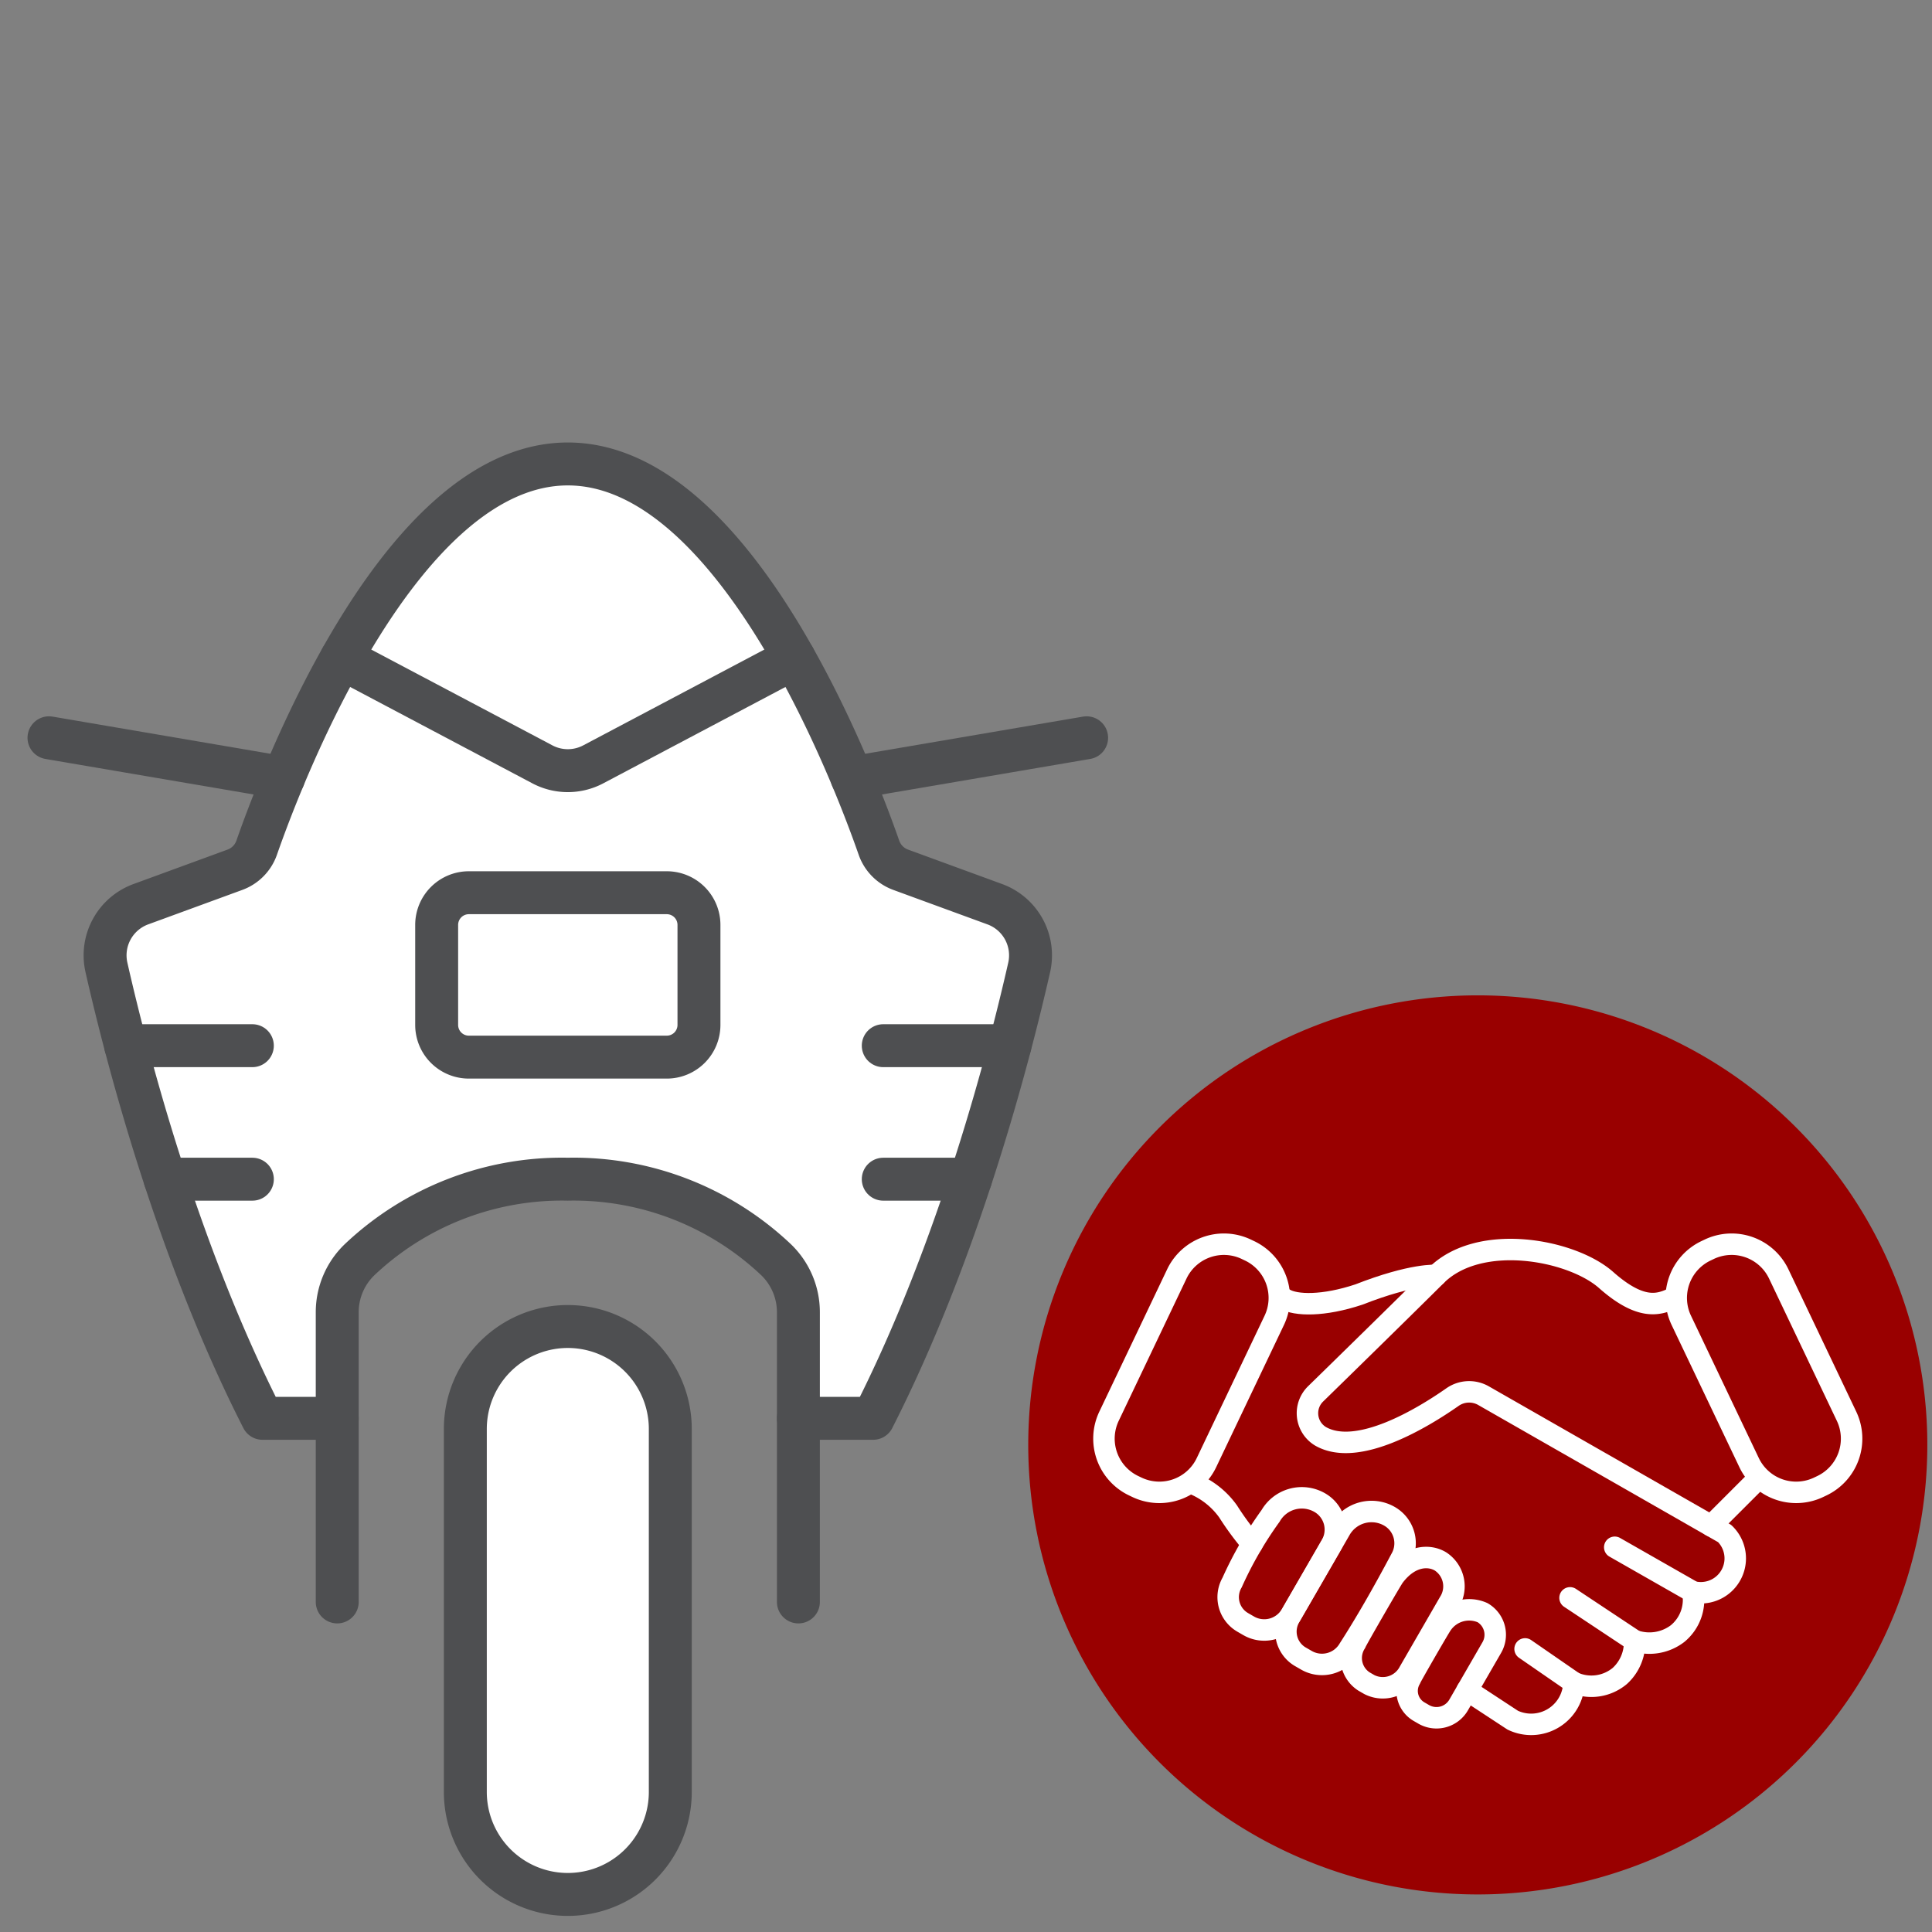 <svg xmlns="http://www.w3.org/2000/svg" viewBox="0 0 180 180"><rect x="0" y="0" width="180" height="180" fill="#808080" stroke="none"/><path d="M137.682,176.5a41.883,41.883,0,1,0-41.883-41.883A41.883,41.883,0,0,0,137.682,176.5Z" style="fill:#900"/><path d="M169.74,138.423l-.302.144A4.86,4.86,0,0,1,162.96,136.27l0,0-6.316-13.255a4.86,4.86,0,0,1,2.297-6.478l0,0,.302-.144a4.86,4.86,0,0,1,6.478,2.297l0,0,6.316,13.255a4.86,4.86,0,0,1-2.297,6.478Z" style="fill:none;stroke:#fff;stroke-linecap:round;stroke-linejoin:round;stroke-width:2px"/><path d="M105.623,138.423l.302.144a4.86,4.86,0,0,0,6.478-2.297l0,0,6.316-13.255a4.86,4.86,0,0,0-2.297-6.478l0,0-.302-.144a4.86,4.86,0,0,0-6.478,2.297l0,0-6.316,13.255a4.86,4.86,0,0,0,2.297,6.478Z" style="fill:none;stroke:#fff;stroke-linecap:round;stroke-linejoin:round;stroke-width:2px"/><path d="M115.784,151.155l.553.319a2.9,2.9,0,0,0,3.96-1.061l3.727-6.455a2.9,2.9,0,0,0-1.061-3.96,3.354,3.354,0,0,0-4.582,1.228l0,0a35.454,35.454,0,0,0-3.59,6.218,2.714,2.714,0,0,0,.989,3.708Z" style="fill:none;stroke:#fff;stroke-linecap:round;stroke-linejoin:round;stroke-width:2px"/><path d="M127.072,156.656l.501.289a2.772,2.772,0,0,0,3.723-1.198l3.727-6.455a2.773,2.773,0,0,0-.824-3.823c-1.079-.645-2.846-.549-4.309,1.386-.045-.026-3.636,6.192-3.59,6.218A2.597,2.597,0,0,0,127.072,156.656Z" style="fill:none;stroke:#fff;stroke-linecap:round;stroke-linejoin:round;stroke-width:2px"/><path d="M132.202,159.467l.452.261a2.382,2.382,0,0,0,3.249-.889l3.079-5.332a2.381,2.381,0,0,0-.854-3.257l-.001-.001a3.084,3.084,0,0,0-3.76,1.029c-.041-.024-3.006,5.113-2.966,5.136A2.232,2.232,0,0,0,132.202,159.467Z" style="fill:none;stroke:#fff;stroke-linecap:round;stroke-linejoin:round;stroke-width:2px"/><path d="M121.164,154.364l.553.319a2.9,2.9,0,0,0,3.96-1.061c1.476-2.291,3.086-5.072,4.844-8.389a2.9,2.9,0,0,0-1.061-3.96,3.354,3.354,0,0,0-4.582,1.228l0,.001-4.707,8.152a2.714,2.714,0,0,0,.989,3.709Z" style="fill:none;stroke:#fff;stroke-linecap:round;stroke-linejoin:round;stroke-width:2px"/><path d="M111.415,138.345a7.482,7.482,0,0,1,3.009,2.478,27.065,27.065,0,0,0,2.232,3.025" style="fill:none;stroke:#fff;stroke-linecap:round;stroke-linejoin:round;stroke-width:2px"/><path d="M150.442,144.156l7.277,4.15a3.204,3.204,0,0,0,2.962-5.43L138.22,130.033a2.704,2.704,0,0,0-2.893.129c-2.708,1.895-8.809,5.638-12.285,3.662a2.512,2.512,0,0,1-.458-3.971c2.663-2.601,8.21-8.027,11.221-11.022,4.059-4.037,12.652-2.393,15.833.424s4.844,2.311,6.06,1.777" style="fill:none;stroke:#fff;stroke-linecap:round;stroke-linejoin:round;stroke-width:2px"/><path d="M157.719,148.307a4.085,4.085,0,0,1-1.426,3.894,4.327,4.327,0,0,1-4.004.658l-6.012-3.991" style="fill:none;stroke:#fff;stroke-linecap:round;stroke-linejoin:round;stroke-width:2px"/><path d="M152.29,152.859a4.234,4.234,0,0,1-1.371,3.281,4.121,4.121,0,0,1-4.278.629l-4.552-3.143" style="fill:none;stroke:#fff;stroke-linecap:round;stroke-linejoin:round;stroke-width:2px"/><path d="M146.639,156.769a3.984,3.984,0,0,1-5.704,3.494l-4.246-2.786" style="fill:none;stroke:#fff;stroke-linecap:round;stroke-linejoin:round;stroke-width:2px"/><path d="M159.417,142.154l4.272-4.272" style="fill:none;stroke:#fff;stroke-linecap:round;stroke-linejoin:round;stroke-width:2px"/><path d="M133.806,118.831s-2.157-.198-7.203,1.777c-3.291,1.097-5.888,1.037-6.93.409" style="fill:none;stroke:#fff;stroke-linecap:round;stroke-linejoin:round;stroke-width:2px"/><path d="M95.88,90.138c-1.841,8.154-6.507,26.257-14.535,42.005H74.38v-9.892a6.727,6.727,0,0,0-2.081-4.883,27.406,27.406,0,0,0-19.396-7.502,27.438,27.438,0,0,0-19.407,7.502,6.772,6.772,0,0,0-2.081,4.883v9.892H24.45C16.433,116.395,11.767,98.292,9.915,90.138a5.069,5.069,0,0,1,3.202-5.89l8.771-3.213a3.372,3.372,0,0,0,2.024-2.059c2.436-6.964,13.426-35.749,28.99-35.749s26.555,28.785,28.979,35.749a3.419,3.419,0,0,0,2.036,2.059l8.76,3.213A5.057,5.057,0,0,1,95.88,90.138Z" style="fill:#fff"/><path d="M26.419,72.466,4.564,68.737" style="fill:none;stroke:#4e4f51;stroke-linecap:round;stroke-linejoin:round;stroke-width:4px"/><path d="M74.385,149.248V122.25a6.788,6.788,0,0,0-2.082-4.887,27.431,27.431,0,0,0-19.401-7.501,27.428,27.428,0,0,0-19.401,7.501,6.786,6.786,0,0,0-2.082,4.887v26.998" style="fill:none;stroke:#4e4f51;stroke-linecap:round;stroke-linejoin:round;stroke-width:4px"/><path d="M74.385,132.141h6.962c8.024-15.751,12.691-33.855,14.538-42.006a5.072,5.072,0,0,0-3.201-5.891l-8.767-3.21a3.372,3.372,0,0,1-2.029-2.06c-2.431-6.962-13.424-35.748-28.986-35.748S26.347,72.012,23.915,78.974a3.374,3.374,0,0,1-2.029,2.06l-8.767,3.21a5.073,5.073,0,0,0-3.201,5.891c1.847,8.151,6.514,26.255,14.538,42.006h6.962" style="fill:none;stroke:#4e4f51;stroke-linecap:round;stroke-linejoin:round;stroke-width:4px"/><path d="M11.708,97.424H23.511" style="fill:none;stroke:#4e4f51;stroke-linecap:round;stroke-linejoin:round;stroke-width:4px"/><path d="M15.382,109.863h8.13" style="fill:none;stroke:#4e4f51;stroke-linecap:round;stroke-linejoin:round;stroke-width:4px"/><path d="M62.45,133.136v33.816a9.548,9.548,0,0,1-19.096,0V133.136a9.548,9.548,0,0,1,19.096,0Z" style="fill:#fff;stroke:#4e4f51;stroke-linecap:round;stroke-linejoin:round;stroke-width:4px"/><path d="M73.985,61.315l-18.712,9.897a5.071,5.071,0,0,1-4.743,0l-18.712-9.897" style="fill:none;stroke:#4e4f51;stroke-linecap:round;stroke-linejoin:round;stroke-width:4px"/><path d="M79.385,72.466l21.854-3.729" style="fill:none;stroke:#4e4f51;stroke-linecap:round;stroke-linejoin:round;stroke-width:4px"/><path d="M94.093,97.424H82.291" style="fill:none;stroke:#4e4f51;stroke-linecap:round;stroke-linejoin:round;stroke-width:4px"/><path d="M90.42,109.863H82.291" style="fill:none;stroke:#4e4f51;stroke-linecap:round;stroke-linejoin:round;stroke-width:4px"/><path d="M62.121,98.49H43.683a3,3,0,0,1-3-3V86.173a3,3,0,0,1,3-3h18.438a3,3,0,0,1,3,3V95.49A3,3,0,0,1,62.121,98.49Z" style="fill:none;stroke:#4e4f51;stroke-linecap:round;stroke-linejoin:round;stroke-width:4px"/></svg>